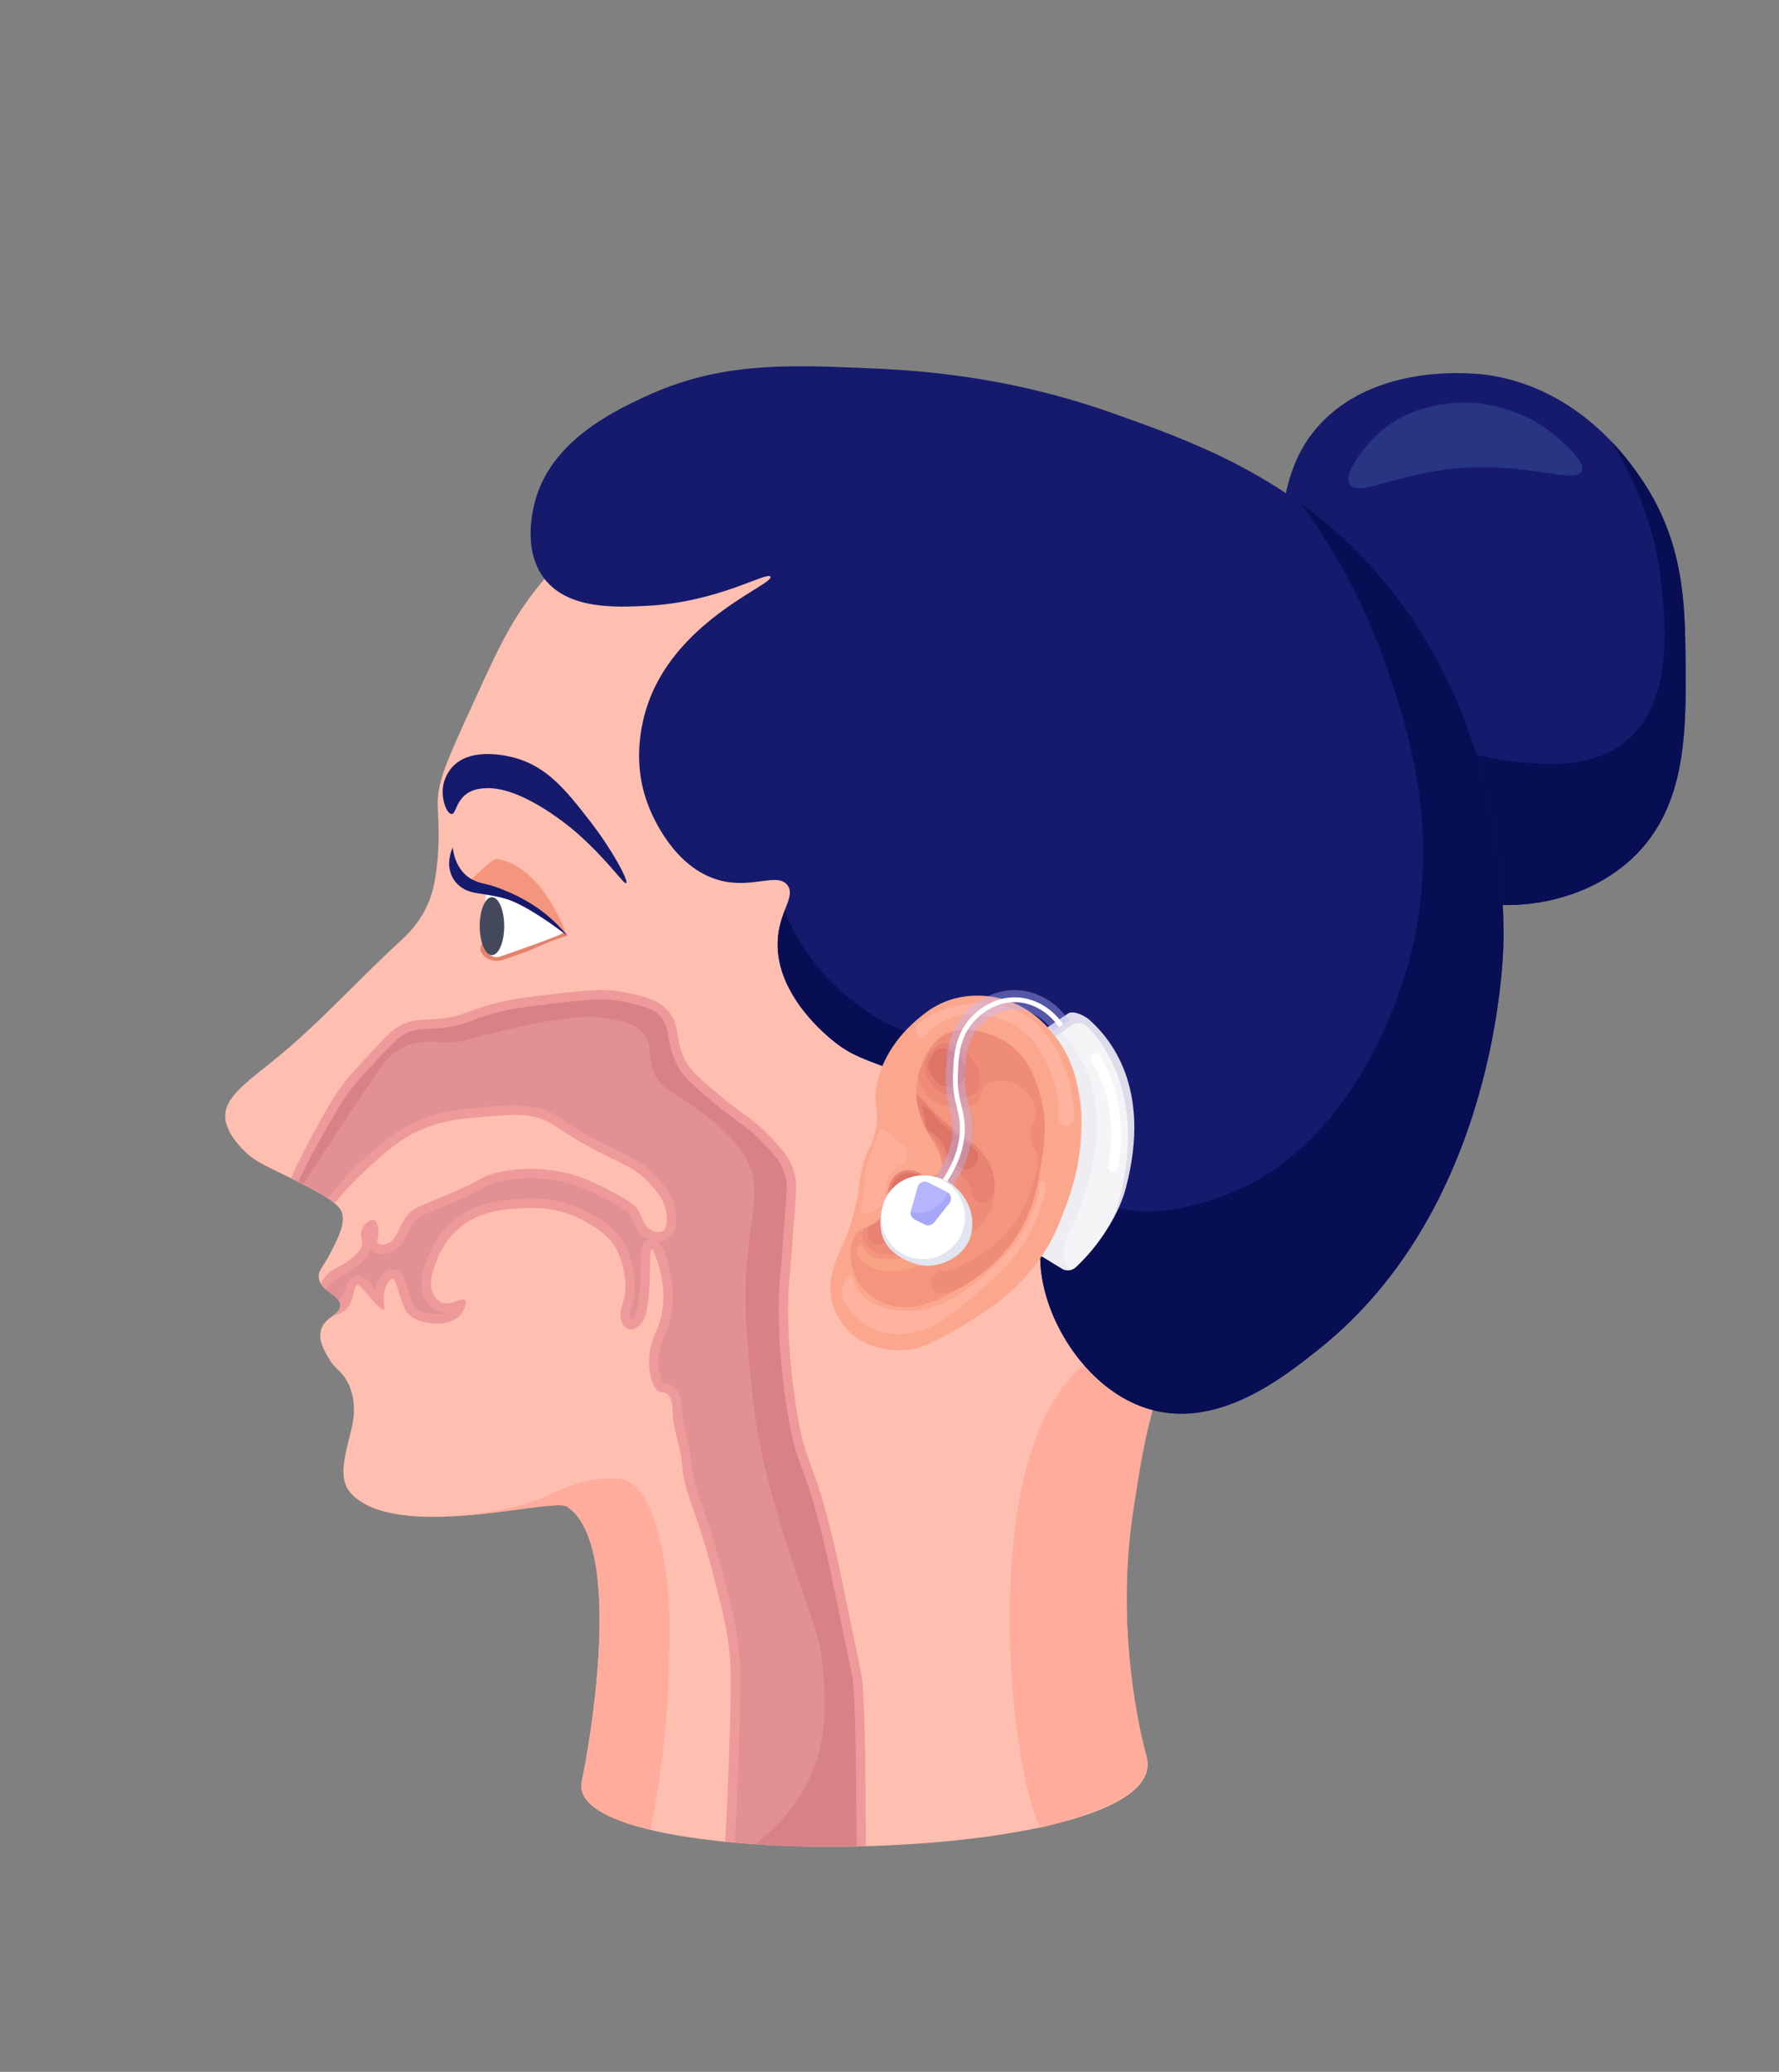 <?xml version="1.0" encoding="UTF-8"?> <svg xmlns="http://www.w3.org/2000/svg" id="_Слой_1" data-name="Слой 1" viewBox="0 0 1097.78 1277.74"><rect x="0" y="0" width="1097.78" height="1277.74" fill="#808080" stroke="none"/> <defs> <style> .cls-1 { fill: #ef9a9a; } .cls-2 { fill: #fff; } .cls-3 { fill: #070e54; } .cls-4 { fill: #e19193; } .cls-5 { fill: #273582; } .cls-6 { fill: #ffb39f; } .cls-7 { fill: #f4967d; } .cls-8 { fill: #d88288; } .cls-9 { fill: #ffac9c; } .cls-10 { fill: #a7a7f9; } .cls-11 { fill: #e1e5ef; } .cls-12 { fill: #ef8c78; } .cls-13 { fill: #e5826e; } .cls-14 { fill: #ffbfb0; } .cls-15 { fill: #dd7466; } .cls-16 { fill: #e88272; } .cls-17 { fill: #dedcea; } .cls-18 { opacity: .39; } .cls-18, .cls-19 { fill: #b6b6ff; } .cls-20 { fill: #fba78d; } .cls-21 { fill: #151a6d; } .cls-22 { fill: #f5f5f7; } .cls-23 { fill: #eeedf2; } .cls-24 { fill: #f9a385; } .cls-25 { fill: #43495b; } .cls-26 { fill: #ffaf99; } </style> </defs> <path class="cls-14" d="m167.88,654.74c28.37-22.65,52.58-50.08,79.38-74.57,3.67-3.35,11.57-10.72,16.84-22.85,2.78-6.39,3.93-12.06,4.81-18.04,3.05-20.78,1.2-34.82,1.2-44.5,0-12.93,6.42-27.24,19.24-55.32,14.68-32.15,22.03-48.23,32.47-63.74,31.09-46.17,73.76-69.03,89-76.97,63.64-33.18,123.64-28.69,169.58-25.26,99.99,7.47,167.79,49.21,186.41,61.34,23.68,15.42,48,31.25,70.96,61.34,48.58,63.67,48.25,135.09,48.11,165.97-.16,35.32-.46,99.66-40.89,147.93-7.26,8.67-20.07,21.01-45.7,45.7-42.22,40.67-47.5,41.89-58.93,55.32-27.9,32.79-33.52,69.07-40.89,116.66-11.78,76.07,4.01,142.83,7.82,154.66,22.24,69.04-361.48,75.17-348.27,15.99,3.5-15.68,27.58-144.95-9.13-169.28-8.94-5.92-104.1,22.35-133.14-7.95-11.8-12.32,1.74-35.74,1.65-51.15-.02-3.39-.07-11.46-4.81-19.24-3.67-6.02-6.7-6.23-10.82-13.23-2.68-4.55-6.25-10.62-4.81-16.84,2.02-8.71,12-9.51,12.03-15.63.03-6.75-12.05-8.26-13.23-16.84-.65-4.75,2.71-6.83,7.22-15.63,4.61-9,8.78-17.14,7.22-24.05-1.59-7.05-14.71-13.62-40.89-26.46-8.49-4.17-14.33-6.81-20.45-13.23-2.55-2.68-10.11-10.62-10.82-19.24-1-12.05,11.7-21.18,28.86-34.88Z"></path> <path class="cls-21" d="m789.95,328.72c2.6-35.04,12.38-52.32,20.97-62.91,36.07-44.46,103.37-35.13,107.84-34.45,56.65,8.71,86.83,53.28,94.36,64.4,26.24,38.75,26.63,77.62,26.96,110.83.44,44.02.91,91.14-32.95,122.82-27.74,25.95-70.45,33.99-104.84,25.46-87.57-21.72-117.98-150.14-112.33-226.16Z"></path> <path class="cls-3" d="m1040.07,406.6c-.33-33.21-.72-72.08-26.96-110.83-2.89-4.27-9.13-13.48-18.92-23.69,13.94,22.36,26.25,50.38,30.35,83.42,3.23,26.03,10.17,81.96-26.6,105.44-18.93,12.09-41.65,10.59-57.18,9.37-70.83-5.55-122.74-51.84-148.3-79.61,9.86,69.82,43.39,147.7,109.82,164.18,34.39,8.53,77.11.48,104.84-25.46,33.86-31.68,33.39-78.79,32.95-122.82Z"></path> <path class="cls-9" d="m702.96,818.07c53.03-38.63,96.88-74.66,110.25-86.47,17.76-15.69,42.05-41.91,64.83-86.17-5.73,23.1-15.68,46.82-33.06,67.57-7.26,8.67-20.07,21.01-45.7,45.7-42.22,40.67-47.49,41.89-58.93,55.32-27.9,32.79-33.52,69.07-40.89,116.66-11.78,76.07,4.83,139.67,7.82,151.73,5.76,23.19-30.01,35.72-65.61,44.83-20.72-46.95-35.62-220.96,20.21-278.9,7.03-7.3,7.98-6.16,41.07-30.27Z"></path> <path class="cls-13" d="m298.5,581.37c-1,.56-1.78,1.68-2.03,2.79-.42,1.89.72,3.53,1.27,4.31,1.98,2.83,5.2,3.6,6.08,3.8,3.72.83,6.89-.36,8.62-1.01,5.73-2.15,11.69-3.73,17.23-6.34,13.92-6.54,20.42-7.44,20.21-7.96-2.66-6.56-14.51.62-28.57,5.93-3.46,1.31-6.28,2.56-10.14,2.03-5.97-.83-9.56-5.29-12.67-3.55Z"></path> <path class="cls-2" d="m300.17,549.32s-3.43,24.66.3,36.6c1.05,3.35,4.66,5.17,7.98,4.03,11.29-3.88,39.96-13.85,39.09-14.87-11.24-13.12-47.36-25.76-47.36-25.76Z"></path> <path class="cls-7" d="m289.45,545.57c-.15-1.9,2.55-4.39,7.96-9.37,6.09-5.61,8.3-6.73,9.37-6.56,28.57,4.68,43.09,47.31,43.09,47.31,0,0-18.33-14.55-32.93-20.89-10.74-4.67-27.25-7.36-27.5-10.5Z"></path> <ellipse class="cls-25" cx="303.57" cy="571.16" rx="7.56" ry="17.87"></ellipse> <path class="cls-21" d="m302.87,546.09s-8.13-.93-13.68-4.97c-9.2-6.7-9.78-18.49-9.78-18.49,0,0-3.87,7.54-1.48,15.25,4.58,14.79,22.03,13.12,22.03,13.12l2.91-4.92Z"></path> <path class="cls-21" d="m278.68,502.01c2.66.04,2.51-7.32,8.9-12.18,4.5-3.43,9.65-3.63,12.65-3.75,23.42-.93,55.27,27.17,55.27,27.17,20.33,17.94,29.45,32.41,30.92,31.38,1.64-1.15-8.3-20.16-22.48-38.41-14.59-18.78-26.32-33.45-46.37-38.88-3.08-.83-25.5-6.9-37.47,4.68-5.14,4.97-6.4,11.3-6.56,12.18-1.58,8.56,2.19,17.75,5.15,17.8Z"></path> <path class="cls-21" d="m336.13,357.17c-14.01-17.78-7.2-43.36-5.99-47.93,9.8-36.84,47.36-55.04,67.4-64.4,45.22-21.12,85.68-19.93,133.3-17.97,33.24,1.37,88.85,4.09,157.26,28.46,44.49,15.85,99.66,35.5,148.28,83.87,88.73,88.29,91.76,208.71,91.36,241.14-.13,10.82-4.24,164.29-113.83,251.62-21.68,17.28-61.37,48.91-103.35,37.44-33.04-9.02-57.95-42.12-65.9-73.39-11.79-46.34,18.79-68.44,1.5-94.36-5.79-8.67-34.39-19.38-91.36-40.44-22.07-8.16-29.13-10.44-38.94-17.97-4.82-3.7-37.39-29.46-35.95-62.91.8-18.4,11.38-27.43,5.99-34.45-6.25-8.14-21.66,2.5-41.94-3-28.24-7.65-41.4-39.94-43.43-44.93-11.95-29.34-3.42-56.72,0-65.9,18.93-50.87,77.43-71.76,74.89-76.39-1.94-3.54-32.28,15.84-76.39,17.97-19.01.92-48.08,2.33-62.91-16.48Z"></path> <path class="cls-3" d="m836.38,339.2c-10.89-10.84-22.11-20.23-33.47-28.46,18.95,25.8,37.2,57.38,50.73,95.13,13.22,36.88,40.77,113.78,11.72,200.34-5.67,16.88-35.69,106.33-113.64,132.39-14.45,4.83-49.63,16.59-77.32,0-33.64-20.15-18.89-59.76-55.06-85.53-27.59-19.65-44.9-2.82-84.35-29.29-22.89-15.36-35.02-33.07-38.66-38.66-5.44-8.36-9.32-16.43-12.12-23.56-1.88,4.97-3.94,11.04-4.28,18.78-1.45,33.45,31.12,59.2,35.95,62.91,9.81,7.53,16.88,9.82,38.94,17.97,56.97,21.06,85.57,31.77,91.36,40.44,17.3,25.91-13.29,48.02-1.5,94.36,7.96,31.27,32.86,64.37,65.9,73.39,41.98,11.46,81.66-20.16,103.34-37.44,109.59-87.34,113.7-240.8,113.83-251.62.4-32.42-2.63-152.85-91.36-241.14Z"></path> <g> <path class="cls-17" d="m646.45,633.51l12.84-8.59c3.05-1.89,10.03,1.43,12.72,3.82,12.04,10.64,39.37,40.98,22.72,103.93-5.44,20.57-20.62,39.09-28.64,45.8-2.55,2.13-6.39,2.44-9.39.75l-16.36-9.2c-3.77-2.12-4.93-6.6-2.55-9.91,3.39-4.73,8.44-11.89,14.03-20.18,1.4-2.07,15.05-22.83,13.58-45.38-1.36-20.96-11.98-40.63-17.74-49.88-1.99-3.2-4.5-9.12-1.21-11.16Z"></path> <path class="cls-22" d="m650.68,639.75l11.01-7.6c2.76-1.9,6.48-1.6,8.87.74,10.71,10.45,36.1,42.96,20.53,105.61-5.09,20.47-20.03,36.34-27.29,43.07-2.31,2.14-5.76,2.48-8.44.83l-14.6-8.97c-3.37-2.07-4.36-6.51-2.2-9.81,3.09-4.73,7.7-11.88,12.8-20.16,1.27-2.07,13.73-22.81,12.64-45.18-1.02-20.8-10.37-40.21-15.45-49.34-1.76-3.16-.84-7.14,2.14-9.19Z"></path> <path class="cls-23" d="m656.2,775.11c-.14-2.11.36-6.04,1.45-9.78,1.45-4.97,3.57-8.35,4.06-9.15,4.9-8.04,10.87-28.47,13.06-40.6,1.76-9.77,6.08-33.71-5.64-58.48-3.97-8.39-8.97-15.15-13.9-20.49l-4.55,3.14c-2.97,2.05-3.9,6.03-2.14,9.19,5.08,9.13,14.43,28.54,15.45,49.34,1.1,22.37-11.36,43.11-12.64,45.18-5.1,8.28-9.71,15.44-12.8,20.16-2.16,3.31-1.17,7.75,2.2,9.81l14.6,8.97c1.55.95,3.36,1.24,5.06.9-2.53-2.6-4.03-5.4-4.22-8.2Z"></path> <g> <path class="cls-20" d="m539.93,698.49c3.17-12.91-.9-14.78.79-27.15,3.24-23.59,21.12-39,24.98-42.33,4.57-3.94,11.12-9.46,21.48-12.68,2.62-.81,14.71-4.34,29.62-.71,21.43,5.22,32.89,21.38,36.26,26.14,9.24,13.03,11.54,26.03,12.89,33.62,1.71,9.62,1.49,17.02,1.28,22.92-.78,22.21-6.96,38.84-10.8,48.92-3.18,8.34-6.54,16.99-13.44,27.25-1.48,2.2-7.48,10.95-17.58,20.46-7.76,7.31-14.37,11.7-22.56,17.15-4.72,3.14-11.55,7.43-20.24,11.92-9.26,4.78-14.02,7.2-20.39,8.21-2.28.36-9.39,1.31-18.23-.73-3.87-.9-10.85-2.51-17.54-7.93-.73-.59-12.91-10.78-13.96-27.05-.6-9.28,2.63-17.35,5.28-23.96,1.77-4.41,2.44-4.84,4.63-10.45,1.09-2.77,3.43-9.07,5.69-19.13,2.65-11.83,1.42-12.07,3.44-20.73,2.93-12.57,5.93-13.78,8.38-23.74Z"></path> <path class="cls-7" d="m580.87,720.5c1.04-2.61.28-5.08-.68-8.05-1.7-5.24-4.36-8.74-5.03-9.63,0,0-5.33-7.16-8.45-19.4-3.89-15.27,2.79-28.79,3.74-30.65,2.31-4.51,6.26-12.22,14.88-15.85,6.25-2.63,11.97-1.86,16.6-1.24,2.96.4,12.44,1.98,21.51,8.89,11.73,8.94,15.6,21.31,18.07,29.62,5.19,17.43,2.82,31.92.7,44.87-2,12.25-4.25,26.02-13.71,41.38-2.25,3.65-12.85,20.32-34.22,32.73-12.6,7.32-29.55,17.15-46.9,11.25-3.11-1.06-12.54-4.77-18.08-14.37-5.53-9.57-6.6-23.97-.09-30,3.13-2.9,5.89-1.89,12.22-7.03,2.93-2.38,5.64-4.63,6.76-8.35,1.21-4.05-.89-5.1-.2-10.04.11-.8,1.36-8.94,7.6-11.83,3.24-1.5,6.49-.97,7.56-.8,5.36.87,6.16,4.17,10.07,4.02,3.25-.13,6.46-2.54,7.65-5.51Z"></path> <path class="cls-12" d="m532.34,762.39c.28,3.38,2.41,5.73,3.15,6.55,4.88,5.39,12.76,5.09,16.15,4.96,5.37-.2,7.61-1.59,13.98-3.45,12.09-3.53,13.91-1.41,21.42-3.75,2.7-.84,18.8-6.22,24.76-21.87.47-1.25,4.62-12.66-.3-24.79-3.02-7.44-8.28-12.26-10.27-14.06-2.36-2.12-2.49-1.74-8.48-6.26-3.07-2.32-7.76-5.88-12.72-10.44-4.23-3.89-4.7-4.87-10.12-10.34-1.39-1.4-2.85-2.84-4.38-4.31.07,2.81.42,5.77,1.19,8.8,3.12,12.24,8.45,19.4,8.45,19.4.67.9,3.33,4.4,5.03,9.63.96,2.97,1.72,5.44.68,8.05-1.18,2.97-4.4,5.38-7.65,5.51-3.91.15-4.71-3.14-10.07-4.02-1.06-.17-4.32-.7-7.56.8-6.23,2.89-7.49,11.03-7.6,11.83-.69,4.94,1.41,5.99.2,10.04-1.11,3.72-3.82,5.98-6.76,8.35-3.77,3.06-6.28,3.94-8.34,4.76-.62,1.51-.89,3.07-.76,4.6Z"></path> <path class="cls-12" d="m628.52,760.44c9.45-15.36,11.7-29.13,13.71-41.38,2.12-12.95,4.49-27.44-.7-44.87-2.47-8.31-6.34-20.68-18.07-29.62-9.07-6.91-18.55-8.49-21.51-8.89-4.63-.62-10.35-1.39-16.6,1.24-8.62,3.63-12.57,11.34-14.88,15.85-.51.99-2.66,5.32-3.95,11.47.59,2.88,1.79,6.19,4.17,9.34,7.04,9.33,18.38,9.33,20.61,9.33,3.56,0,8.7,0,11.87-3.43,3.04-3.29,1.51-6.71,4.76-9.89,3.24-3.16,8.08-3.03,10.58-2.96,9.8.27,15.78,7.78,16.14,8.25.82,1.06,6.08,8.11,4.2,15.22-.85,3.21-2.35,3.4-2.92,7.18-.77,5.03,1.15,9.5,1.47,10.22.99,2.24,1.48,2.12,2.17,4.07,1,2.84.79,5.42.34,8.36-1.1,7.16-2.98,12.29-2.98,12.29-2.57,7.03-4.75,12.99-9.61,20.15-1.28,1.88-5.29,7.6-11.99,13.66-7.26,6.56-13.86,10.08-17.95,12.22-6.85,3.59-10.27,5.38-13.53,5.4-1.2,0-3.25-.12-5.38,1.06-.22.12-3.83,2.19-4.14,5.7,0,0-.29,3.26,2.83,6.21,2.26,2.14,7.98.8,15.16-2.31.67-.39,1.32-.77,1.97-1.14,21.37-12.41,31.98-29.08,34.22-32.73Z"></path> <path class="cls-16" d="m535.48,760.26c.17,2.58,1.62,6.19,4.58,7.16,3.56,1.16,7.19-2.19,8.77-3.66,2.65-2.45,3.93-5.28,5.58-8.9,1.74-3.83,1.43-4.53,2.99-6.9,1.27-1.94,3.1-4.75,6.1-5.62.97-.28,2.75-.57,9.87,2.66,7.59,3.43,8.82,5.22,11.5,4.63,3.05-.67,5.55-3.88,5.9-6.98.28-2.49-.87-4.32-2.72-7.23-3-4.75-6.72-7.48-8.43-8.62-1-.66-1.99-1.23-2.96-1.73-1.08.57-2.25.92-3.43.97-3.91.15-4.71-3.14-10.07-4.02-1.06-.17-4.32-.7-7.56.8-6.23,2.89-7.49,11.03-7.6,11.83-.69,4.94,1.41,5.99.2,10.04-1.11,3.72-3.82,5.98-6.76,8.35-2.16,1.75-3.91,2.79-5.39,3.51-.45,1.21-.65,2.46-.57,3.72Z"></path> <path class="cls-16" d="m582.48,711.69c.67,1.58,1.81,4.66,4.7,7.71,2.56,2.69,3.59,2.3,6.36,5.22,1.41,1.49,4,4.22,5.33,8.39.92,2.9.49,4.15,1.97,6,.33.41,2.17,2.62,4.85,2.75,0,0,2.93.14,6.05-3.27,1.53-1.67,2.1-4.52,2.07-7.92-.18-3.28-.84-6.88-2.33-10.55-3.02-7.44-8.28-12.26-10.27-14.06-2.36-2.12-2.49-1.74-8.48-6.26-3.07-2.32-7.76-5.88-12.72-10.44-4.23-3.89-4.7-4.87-10.12-10.34-1.39-1.4-2.85-2.84-4.38-4.31.07,2.81.42,5.77,1.19,8.8,1.53,6,3.59,10.78,5.29,14.09,6.2,6.14,9.04,10.84,10.47,14.18Z"></path> <path class="cls-15" d="m549.8,738.04c.2-4.68.04-5.08.53-6.53.33-.97,1.39-3.96,4.46-6.11.64-.45,2.6-1.78,5.4-2.02,3.45-.3,6.34,1.22,7.45,1.81,1.39.73,2.06,1.35,3.9,2,1.57.55,1.91.38,3.31.8,2.85.86,4.72,2.54,5.52,3.27,1.85,1.69,3.07,2.81,3.26,4.65.21,2.05-.93,4.3-2.69,5.31-2.16,1.24-4.74.32-8.35-.97-4.58-1.63-5.02-2.94-7.71-2.92-.25,0-3.93.09-6.26,2.69-.4.45-.58.77-2.2,4.73-1.79,4.38-1.87,4.7-2.44,5.72-.97,1.74-2.03,3.57-4.14,4.78-.62.36-2.91,1.68-4.04.77-1-.79-.63-2.92-.03-4.21.56-1.21,1.33-1.68,1.97-2.33.93-.94,1.67-2.35,2.07-11.42Z"></path> <path class="cls-15" d="m572.68,696.43c.9,1.1,1.12.72,3.12,2.33,3.34,2.69,5.21,5.74,6.25,7.47,2.01,3.34,1.36,3.63,3.31,6.59,1.15,1.75,2.47,3.74,4.83,5.38,1.79,1.24,5.32,3.68,8.74,2.29,3.32-1.35,5.07-5.72,4.27-8.96-.29-1.17-.93-2.27-6.16-6.4-3.58-2.83-4.91-3.61-8.48-6.26-5.05-3.76-7.58-5.64-9.35-7.7-1.76-2.04-2.72-3.66-5.5-6.24-1.26-1.17-4.19-3.89-4.98-3.31-.58.43.65,2.16,1.66,6.19,1.17,4.69.51,6.44,2.29,8.62Z"></path> <path class="cls-16" d="m579.82,643.82c-1.58.8-3.46,2.75-3.94,3.25-1.43,1.48-3.43,3.56-4.45,6.81-1.21,3.87-.35,7.21.02,8.59,1.39,5.13,4.83,8.08,6.18,9.21,5.33,4.45,11.33,4.73,14.08,4.81,3.79.12,7.32.23,9.98-2.14,4.33-3.85,2.99-11.25,2.8-12.29-2.27-12.5-18.16-21.55-24.68-18.25Z"></path> <path class="cls-15" d="m578.6,647.38c-1.29.8-2.44,2.49-3.4,3.91-1.06,1.56-1.96,2.89-2.32,4.52-.91,4.14,2.19,7.95,3.21,9.19,1.11,1.36,4.13,5.07,9.21,5.39.74.05,5.45.34,8.45-3.04,3.31-3.73,2.22-9.33.74-12.44-3.17-6.62-11.99-9.94-15.88-7.53Z"></path> <path class="cls-26" d="m544.62,696.47c1.27-.25,1.83.63,8.29,5.95,4.87,4.01,5.92,4.64,6.56,6.58.8,2.45.46,5.47-1.06,7.63-1.68,2.4-3.4,1.74-6.23,4.01-4.4,3.52-5.48,9.29-5.75,10.7-.87,4.66.68,5.93-.92,9.24-1.41,2.9-3.81,4.42-4.92,5.12-.46.29-6.32,4-8.66,2.11-1.82-1.47.24-4.94,1.38-14.39.89-7.4-.08-7.62,1.02-12.9.58-2.76.88-2.84,4.74-13.05,3.31-8.74,3.84-10.67,5.56-11.01Z"></path> <path class="cls-6" d="m519.51,796.88c-.13,5.25,3.17,9.13,6.17,12.54,2.02,2.3,7.27,8.15,16.2,11.29,16.06,5.65,31.37-1.92,36.29-4.36,4.81-2.38,10.38-6.95,21.51-16.09,8.83-7.24,13.77-12.13,15.09-13.44,4.63-4.61,9-8.96,13.71-15.35,8.81-11.94,11.77-21.44,15.26-32.59,1.37-4.4,2.59-9.2.92-10.3-.73-.48-2-.24-2.72.39-1.17,1.02-.69,2.9-.77,5.34-.05,1.45-.59,3.28-1.68,6.95-2.45,8.24-7.13,16.41-7.13,16.41-5.38,9.39-11.24,15.51-16.34,20.76-2.62,2.69-8.01,8.03-15.7,13.81-6.19,4.66-10.93,8.22-18.26,11.35-3.61,1.54-9.41,3.96-17.44,4.71-4.11.39-10.32.91-17.8-1.42-4.54-1.42-13.8-4.3-18.06-12.26-2.2-4.1-1.97-7.51-3.65-7.72-2.14-.27-5.45,4.87-5.57,9.96Z"></path> <path class="cls-6" d="m565.24,634.16c-.22,2.67,1.08,4.21,1.08,4.21.19.22,1.09,1.28,2.3,1.35,1.91.1,3.41-2.3,4.25-3.44,1.7-2.31,4.69-3.92,10.67-7.14,8.9-4.79,20.03-3.38,23.84-2.9,3.72.47,13.76,1.87,23.5,9.37,8,6.17,11.7,13.3,14.08,17.87,5.49,10.57,9.35,25.68,8.1,31.67-.11.51-.71,3.17.41,5.89.35.84.96,2.27,2.44,2.96,1.66.78,3.69.28,4.89-.66,2.19-1.71,2.04-5.23,1.87-7.7-.95-13.54-3.12-19.69-3.12-19.69-4.39-12.42-6.95-19.68-13.78-27.79-3.63-4.32-9.83-11.52-20.57-16.03-13.42-5.63-25.3-3.44-33.17-1.99-15.4,2.84-26.48,10.04-26.8,14.02Z"></path> <path class="cls-24" d="m528.93,771.03c-.42,2.88,1.79,5.3,2.9,6.49.97,1.04,4.82,4.87,13.49,6.16,8.56,1.27,15.63-.85,20.56-2.38,7.01-2.18,6.53-3.41,12.73-4.8,7.06-1.58,11.78-.9,12.62-3.25.54-1.51-.75-3.68-2.33-4.51-1.71-.9-3.45-.06-6.81.98-3.09.95-6.33,1.38-9.47,2.18-7.22,1.83-10.83,2.74-11.75,2.94-5.54,1.16-8.43,1.76-12.51,1.7-5.21-.07-10.2-.14-13.35-3.5-2.18-2.32-2.6-5.28-4-5.18-1.05.08-1.88,1.8-2.08,3.18Z"></path> </g> <path class="cls-18" d="m659.66,629.45c-2.78-4.07-6.13-7.79-10-10.71-6.59-4.98-14.21-7.79-22.04-8.13-7.55-.33-14.87,1.61-21.77,5.77-4.8,2.89-8.24,6.18-10.28,8.42-10.91,11.99-11.51,26.55-11.95,37.18-.42,10.27,1.1,16.41,2.43,21.84.98,3.95,1.82,7.36,1.82,12.15.01,12.72-6.13,26.04-18.25,39.59l-.99,1.11,8.9,7.96.99-1.11c7.87-8.8,13.64-17.73,17.13-26.55,2.77-6.98,4.17-14.05,4.16-21.01,0-6.23-1.11-10.69-2.17-15-1.2-4.87-2.45-9.92-2.1-18.48.4-9.78.86-20.86,8.85-29.64,2.32-2.55,10.81-10.83,22.7-10.31,8.64.38,17.08,5.45,22.56,13.09.58-.41,8.73-5.29,10-6.17Z"></path> <path class="cls-2" d="m656.04,631.66c-6.8-9.92-17.38-16.08-28.62-16.58-6.65-.29-13.13,1.44-19.27,5.14-4.56,2.75-7.78,5.95-9.28,7.6-4.37,4.81-7.3,10.52-8.93,17.45-1.4,5.92-1.64,11.75-1.85,16.9-.4,9.63,1.04,15.45,2.31,20.58,1,4.06,1.95,7.89,1.95,13.22.01,13.86-6.51,28.18-19.39,42.58l2.22,1.99c7.52-8.41,13.01-16.89,16.3-25.21,2.56-6.45,3.85-12.97,3.84-19.36,0-5.69-.99-9.69-2.04-13.93-1.28-5.18-2.6-10.54-2.22-19.74.41-10.02.92-22.48,10.01-32.47,2.65-2.91,12.38-12.37,26.21-11.77,10.21.45,19.81,6.21,26.09,15.24l2.66-1.64Z"></path> <path class="cls-11" d="m544.65,743.96c3.36-13.86,18.5-21.96,33.74-17.95,13.68,3.6,24.73,19.23,20.8,35.48-3.36,13.86-21.26,22.51-34.72,17.81-21.65-7.57-23.18-21.47-19.82-35.33Z"></path> <circle class="cls-2" cx="569.59" cy="750.66" r="25.82" transform="translate(-307.57 406.41) rotate(-31.38)"></circle> <path class="cls-19" d="m570.7,755.17l-6.3-3.22c-1.92-.98-2.88-3.19-2.29-5.27l4.19-14.72c.78-2.75,3.88-4.09,6.42-2.79l11.6,5.94c2.54,1.3,3.26,4.6,1.49,6.84l-9.5,12c-1.34,1.69-3.69,2.2-5.61,1.22Z"></path> <path class="cls-2" d="m686.22,722.68c-1.58-.35-2.59-1.9-2.28-3.49,1.83-9.49,2.29-19.09,1.36-28.58-.54-5.49-1.54-15.72-6.97-27.51-1.41-3.06-3.03-6.05-4.84-8.91-.86-1.36-.49-3.15.83-4.06h0c1.39-.96,3.31-.57,4.21.86,1.95,3.08,3.7,6.3,5.22,9.6,5.85,12.71,6.91,23.58,7.49,29.42.99,10.07.5,20.25-1.44,30.31-.32,1.65-1.94,2.7-3.58,2.34h0Z"></path> <path class="cls-10" d="m584.98,735.51c-.73,1.64-1.9,3.73-3.78,5.79-.79.87-3.25,3.43-6.91,5.08-4.5,2.03-9.02,1.87-12.34,1.24-.11,1.77.82,3.48,2.45,4.32l6.3,3.22c1.92.98,4.27.47,5.61-1.22l9.5-12c1.61-2.03,1.16-4.94-.83-6.43Z"></path> </g> <path class="cls-21" d="m341.4,567.76c-8.71-8.11-16.92-12.43-21.29-14.7-1.49-.77-7.25-3.72-15.33-6.46-5.19-1.76-10.64-1.91-15.59-5.48-.9,1.12-4.27,6.49-2.24,7.44,7.19,3.36,19.25,2.84,30,7.51,14.6,6.34,32.93,20.89,32.93,20.89,0,0-.02-.06-.06-.17-3.05-3.76-5.98-6.76-8.42-9.02Z"></path> <path class="cls-1" d="m513.99,949.35c-12.97-53.12-16.45-44.45-21.86-76.54-1.29-7.64-8.61-51.05-4.6-88.5,1.06-9.94,1.48-19.94,2.3-29.9,1.65-20.07,2.27-25.09,0-32.29-2.85-9.02-8.01-14.35-16.11-22.72-10.1-10.44-14.07-10.69-31.06-25.11-10.33-8.77-15.5-13.16-18.41-17.94-8.49-13.96-3.67-22.5-11.5-32.29-6.09-7.61-14.59-9.42-26.46-11.96-12.8-2.74-24.43-1.46-47.17,1.2-15.46,1.81-23.85,2.79-35.66,5.98-15.77,4.26-15.84,6.56-27.61,8.37-13.61,2.09-19.39-.09-28.76,4.78-3.81,1.98-6.55,4.26-13.81,11.96-13.28,14.08-19.92,21.12-26.46,31.09-4.66,7.1-18.6,31.7-27.33,51.13,13.04,6.47,21.92,11.18,26.93,15.39,4.73-5.71,10.98-12.62,18.81-19.88,12.18-11.3,21.77-20.19,36.82-26.31,12.31-5,22.68-5.88,37.97-7.18,13.58-1.15,20.38-1.72,28.76,0,13.07,2.69,12.56,6.94,37.97,20.33,18.43,9.71,26.78,11.73,35.66,22.72,1.31,1.62,6.14,5.92,8.05,13.15.14.54,2.94,11.51-1.53,14.35-2.74,1.74-6.77-.5-7.29-.8-4.21-2.41-5.09-6.74-6.9-10.36-2.98-5.94-9.27-9.15-21.86-15.55-5.38-2.74-12.44-6.27-22.24-8.77-7.38-1.88-24.41-5.23-44.49-.4-10.36,2.49-4.85,3.15-36.05,15.95-11.58,4.75-15.41,5.92-19.17,10.76-5.3,6.81-6,15.12-12.66,17.14-.82.25-3.77,1.02-4.99-.4-1.46-1.71,1.06-4.88,0-9.97-.3-1.45-.78-3.77-2.3-4.38-2.41-.98-6.93,2.51-8.05,6.78-.94,3.58,1.24,4.98.38,8.77-.25,1.09-1,3.51-5.75,7.57-5.03,4.31-9.24,5.93-11.5,7.18-2.63,1.45-5.56,4.04-8.14,8.88,3.31,5.78,12.1,7.72,12.07,13.48-.01,3.06-2.51,4.79-5.26,6.84,3.94-1.39,7.67-3.01,8.99-4.48,5.4-5.98,3.98-14.18,6.9-14.75,1.55-.3,2.61,1.88,9.59,9.57,4.5,4.96,5.78,5.95,6.52,5.58,1.59-.79-1.44-6.79,1.15-13.55.89-2.32,2.86-5.82,4.6-5.58,1.51.21,1.87,3.09,4.6,11.16,1.67,4.93,2.5,7.39,3.45,8.77,3.69,5.37,10.26,6.64,13.04,7.18,1.5.29,14.82,2.67,21.09-5.58,2.05-2.7,3.62-6.89,2.3-8.37-2.03-2.29-8.86,4.2-14.96,1.2-3.1-1.53-4.46-4.74-4.99-5.98-1.58-3.72-1.38-7.85.38-13.55,1.76-5.7,5.09-16.47,15.34-25.51,12.62-11.13,27.16-12.06,37.97-12.76,8.05-.52,22.93-1.28,38.73,7.18,7.52,4.02,17.57,9.4,22.24,20.73.87,2.11,7.06,17.13,2.68,30.3-.71,2.14-2.61,6.97-.77,11.56.28.7,1.65,4.1,4.6,4.78,2.38.55,4.5-.95,5.37-1.59,4.75-3.49,5.72-10.29,6.14-13.55,2.45-19.21.7-33.93,2.3-34.28.91-.2,2.68,4.26,3.83,7.97,1.64,5.26,6.89,22.11.38,39.46-1.79,4.76-3.76,7.7-4.99,14.35-1.12,6.07-.73,10.41-.38,12.76.5,3.41,1.7,11.63,6.52,13.55,1.69.68,2.38,0,3.83.8,3.75,2.07,3.79,9.09,3.83,11.16.23,10.81,4.88,21.11,5.75,31.89,1.61,19.99,8.08,25.4,19.17,68.17,6.2,23.89,9.59,36.99,10.74,55.41.96,15.53-1.12,74.1-3.24,109.92,26.65,2.66,56.84,3.57,86.99,2.74-.55-32.15.12-92.18-3.21-107.88-11.36-53.47-12.04-59.94-17.26-81.32Z"></path> <path class="cls-4" d="m506.26,1138.84c-20.92,0-34.34-.83-52.77-2.47,1.88-34.01,4.03-95.3,3.07-110.85-1.18-18.98-4.64-32.31-10.91-56.52-5.16-19.88-9.39-31.96-12.48-40.78-3.57-10.18-5.72-16.33-6.53-26.39-.44-5.45-1.73-10.64-2.97-15.66-1.37-5.51-2.66-10.72-2.77-15.89v-.17c-.06-3.06-.25-12.36-6.87-16-2.01-1.11-3.68-1.15-4.58-1.17-.44-.34-1.78-1.94-2.8-8.9-.49-3.32-.37-6.96.35-10.85.74-4.03,1.79-6.43,3-9.21.56-1.28,1.13-2.61,1.71-4.15,4.78-12.76,4.69-27.32-.28-43.26-1.69-5.42-3.27-9.13-5.64-10.9.22.01.44.02.66.02,2.07,0,3.95-.53,5.59-1.57,7.6-4.82,5.03-17.14,4.06-20.8-1.98-7.47-6.4-12.3-8.52-14.62-.24-.26-.54-.59-.64-.72-7.57-9.37-14.9-12.97-25.99-18.42-3.36-1.65-7.16-3.52-11.5-5.81-10.75-5.66-16.75-9.66-21.13-12.57-6.15-4.09-9.86-6.56-18.39-8.32-4.06-.84-7.87-1.21-12.33-1.21-4.99,0-10.49.47-18.1,1.11-15.42,1.31-26.55,2.25-39.68,7.59-16.04,6.52-25.99,15.75-38.59,27.44-5.51,5.11-14.12,15.38-19.08,21.06-4.46-2.95-10.11-6.28-18.03-10.27,8.57-18.14,23.37-43.51,27.58-49.92,6.26-9.54,12.8-16.47,25.82-30.28,6.93-7.35,9.24-9.22,12.25-10.79,4.87-2.53,8.37-2.71,14.17-3.01,3.56-.18,7.59-.39,12.78-1.18,7.1-1.09,10.56-2.44,14.57-4,3.22-1.25,6.87-2.67,13.68-4.51,11.4-3.08,19.72-4.05,34.82-5.82,14.23-1.66,23.35-2.68,31.26-2.68,5.09,0,9.54.44,14,1.4,11.43,2.44,18.33,3.92,23.11,9.89,2.96,3.7,3.52,7.13,4.3,11.88.86,5.28,1.94,11.85,6.77,19.79,3.4,5.59,8.82,10.19,19.61,19.35,7.88,6.69,13.07,10.43,17.23,13.44,4.97,3.59,8.26,5.96,13.42,11.29,7.93,8.19,12.3,12.71,14.73,20.41,1.71,5.42,1.47,9.2.07,26.17l-.32,3.87c-.32,3.86-.58,7.76-.83,11.54-.4,6-.81,12.2-1.46,18.21-3.69,34.53,2.02,74.51,4.65,90.09,2.77,16.42,5.08,22.61,8.28,31.18,3.2,8.58,7.19,19.26,13.67,45.78,2.97,12.16,4.42,19.31,7.32,33.55,2.13,10.46,5.05,24.78,9.89,47.6,2.39,11.26,2.63,48.86,2.83,79.07.05,7.79.1,21.11.18,27.73-5.21.1-17.09.16-22.25.16Zm-116.71-325c-.15-.22-.33-.55-.52-1.02-.91-2.26.11-5.23.71-7.01l.18-.52c4.57-13.75-.45-28.62-2.83-34.38-5.47-13.27-17.16-19.52-24.89-23.66-10.26-5.49-21.35-8.16-33.9-8.16-3.06,0-5.72.15-7.97.3-10.89.7-27.34,1.76-41.46,14.21-11.49,10.13-15.25,22.32-17.06,28.18-2.23,7.2-2.28,12.62-.18,17.57.68,1.6,2.74,6.46,7.79,8.94,1.82.9,3.8,1.37,5.9,1.41-1.93.6-4.01.77-5.78.77-2.43,0-4.33-.33-4.86-.43-2.27-.44-6.99-1.35-9.32-4.74-.49-.71-1.53-3.78-2.73-7.33-.73-2.15-1.29-3.95-1.74-5.39-1.58-5.05-2.83-9.04-7.62-9.7-.32-.04-.64-.07-.96-.07-5.5,0-8.56,5.86-9.9,9.35-.36.94-.64,1.87-.86,2.77-.7-.81-1.32-1.53-1.88-2.17-3.2-3.73-5.14-5.98-8.79-5.98-.46,0-.93.05-1.38.13-5.06.98-5.38,6.11-6.93,9.01-1.45,2.71-3.31,6-3.38,6.29-1.51-1.61-3.17-3.3-4.69-4.4-.8-.58-1.97-1.5-3.52-2.69,1.13-1.41,6.59-6.57,7.9-7.29.36-.2.86-.45,1.43-.73,2.59-1.29,6.51-3.24,11.05-7.12,4.88-4.18,6.61-7.34,7.34-9.56.04.05.08.1.12.15,1.12,1.32,3.22,2.89,6.79,2.89,1.73,0,3.33-.37,4.36-.69,6.63-2.02,9.31-7.52,11.68-12.37,1.13-2.32,2.31-4.73,3.9-6.78,2.32-2.99,4.5-3.95,13.37-7.55,1.06-.43,2.19-.89,3.4-1.39,17.04-6.99,23.42-10.47,27.23-12.55,3.02-1.65,3.93-2.15,7.97-3.12,6.42-1.55,13.11-2.33,19.87-2.33,7.4,0,14.74.91,21.8,2.71,9.37,2.39,16.11,5.81,21.03,8.31,12.21,6.21,17.24,8.89,19.28,12.95.33.66.66,1.43,1,2.23,1.38,3.27,3.28,7.75,8.23,10.59.48.27,1.28.7,2.3,1.1-.09.02-.18.03-.27.05-5.28,1.16-5.33,5.79-5.41,14.2-.06,5.96-.15,14.97-1.44,25.06-.26,2.05-.96,7.49-3.79,9.57-.22.17-.4.29-.55.37Z"></path> <path class="cls-5" d="m833.03,298.8c-4.45-6.89,8.78-22.82,15.23-29.29,21.61-21.67,51.47-21.61,60.92-21.09,3.68.2,29.43,1.98,51.55,21.09,5.58,4.82,17.79,15.37,15.23,21.09-3.42,7.67-28.72-3.64-66.78-2.34-44.75,1.52-70.56,19.21-76.15,10.54Z"></path> <path class="cls-9" d="m413.02,1016.58c.45-18.93.61-49.48-9.67-79.96-2.9-8.6-7.49-19.75-17.57-23.72-2.49-.98-6.24-1.89-14.94-.88-15.61,1.81-26.86,7.44-31.63,9.67-17.5,8.17-32.54,10.19-54.81,13.11,30.96-2.17,60.67-8.86,65.48-5.68,36.71,24.33,12.63,153.6,9.13,169.28-2.98,13.35,14.23,23.37,42.43,30.1,4.6-23.39,7.29-43.67,8.94-60.08,1.84-18.34,2.11-29.51,2.64-51.84Z"></path> <path class="cls-8" d="m528.52,1138.68c-.08-6.62-.13-19.94-.18-27.73-.19-30.21-.43-67.81-2.83-79.07-4.85-22.81-7.77-37.14-9.89-47.6-2.9-14.24-4.36-21.4-7.32-33.55-6.47-26.52-10.46-37.2-13.67-45.78-3.2-8.57-5.51-14.76-8.28-31.18-2.63-15.59-8.34-55.57-4.65-90.09.64-6.02,1.06-12.22,1.46-18.21.25-3.78.51-7.68.83-11.54l.32-3.87c1.41-16.97,1.65-20.75-.07-26.17-2.43-7.71-6.8-12.22-14.73-20.41-5.16-5.34-8.45-7.71-13.42-11.29-4.16-3-9.35-6.74-17.23-13.44-10.79-9.16-16.21-13.76-19.61-19.35-4.84-7.95-5.91-14.52-6.77-19.79-.78-4.75-1.34-8.18-4.3-11.88-4.79-5.98-11.68-7.45-23.11-9.89-4.46-.95-8.91-1.4-14-1.4-7.91,0-17.03,1.02-31.26,2.68-15.1,1.77-23.42,2.74-34.82,5.82-6.81,1.84-10.46,3.26-13.68,4.51-4.01,1.56-7.48,2.91-14.57,4-5.19.8-9.23,1-12.78,1.18-5.8.3-9.3.47-14.17,3.01-3.01,1.57-5.32,3.43-12.25,10.79-13.02,13.81-19.56,20.74-25.82,30.28-4.21,6.41-19.01,31.78-27.58,49.92,1.08.54,2.11,1.07,3.11,1.59,5.87-9.16,28.9-44.93,47-70.85,2.41-3.45,6.56-9.25,14.06-13.18,9.95-5.21,18.51-3.31,29.87-3.51,10.62-.19,8.3-1.94,39.54-8.79,34.79-7.63,45.98-7.28,54.48-6.15,9.68,1.29,19.75,2.77,25.48,10.54,5.6,7.6,1.4,13.52,6.15,23.72,4.69,10.08,12.14,11.49,26.36,21.97,6.51,4.8,22.23,16.38,29.87,29.87,9.26,16.34,4.54,31.69,1.76,55.35-3.38,28.76-1.48,49.34,1.76,84.35,4.03,43.59,15.35,78.6,24.6,107.19,11.35,35.08,18.74,47.61,20.21,75.56.75,14.18,1.81,34.43-7.03,56.23-8.21,20.25-22.1,34.77-35.53,44.86,12.83.96,24.44,1.45,40.45,1.45,5.17,0,17.04-.06,22.25-.16Z"></path> </svg> 